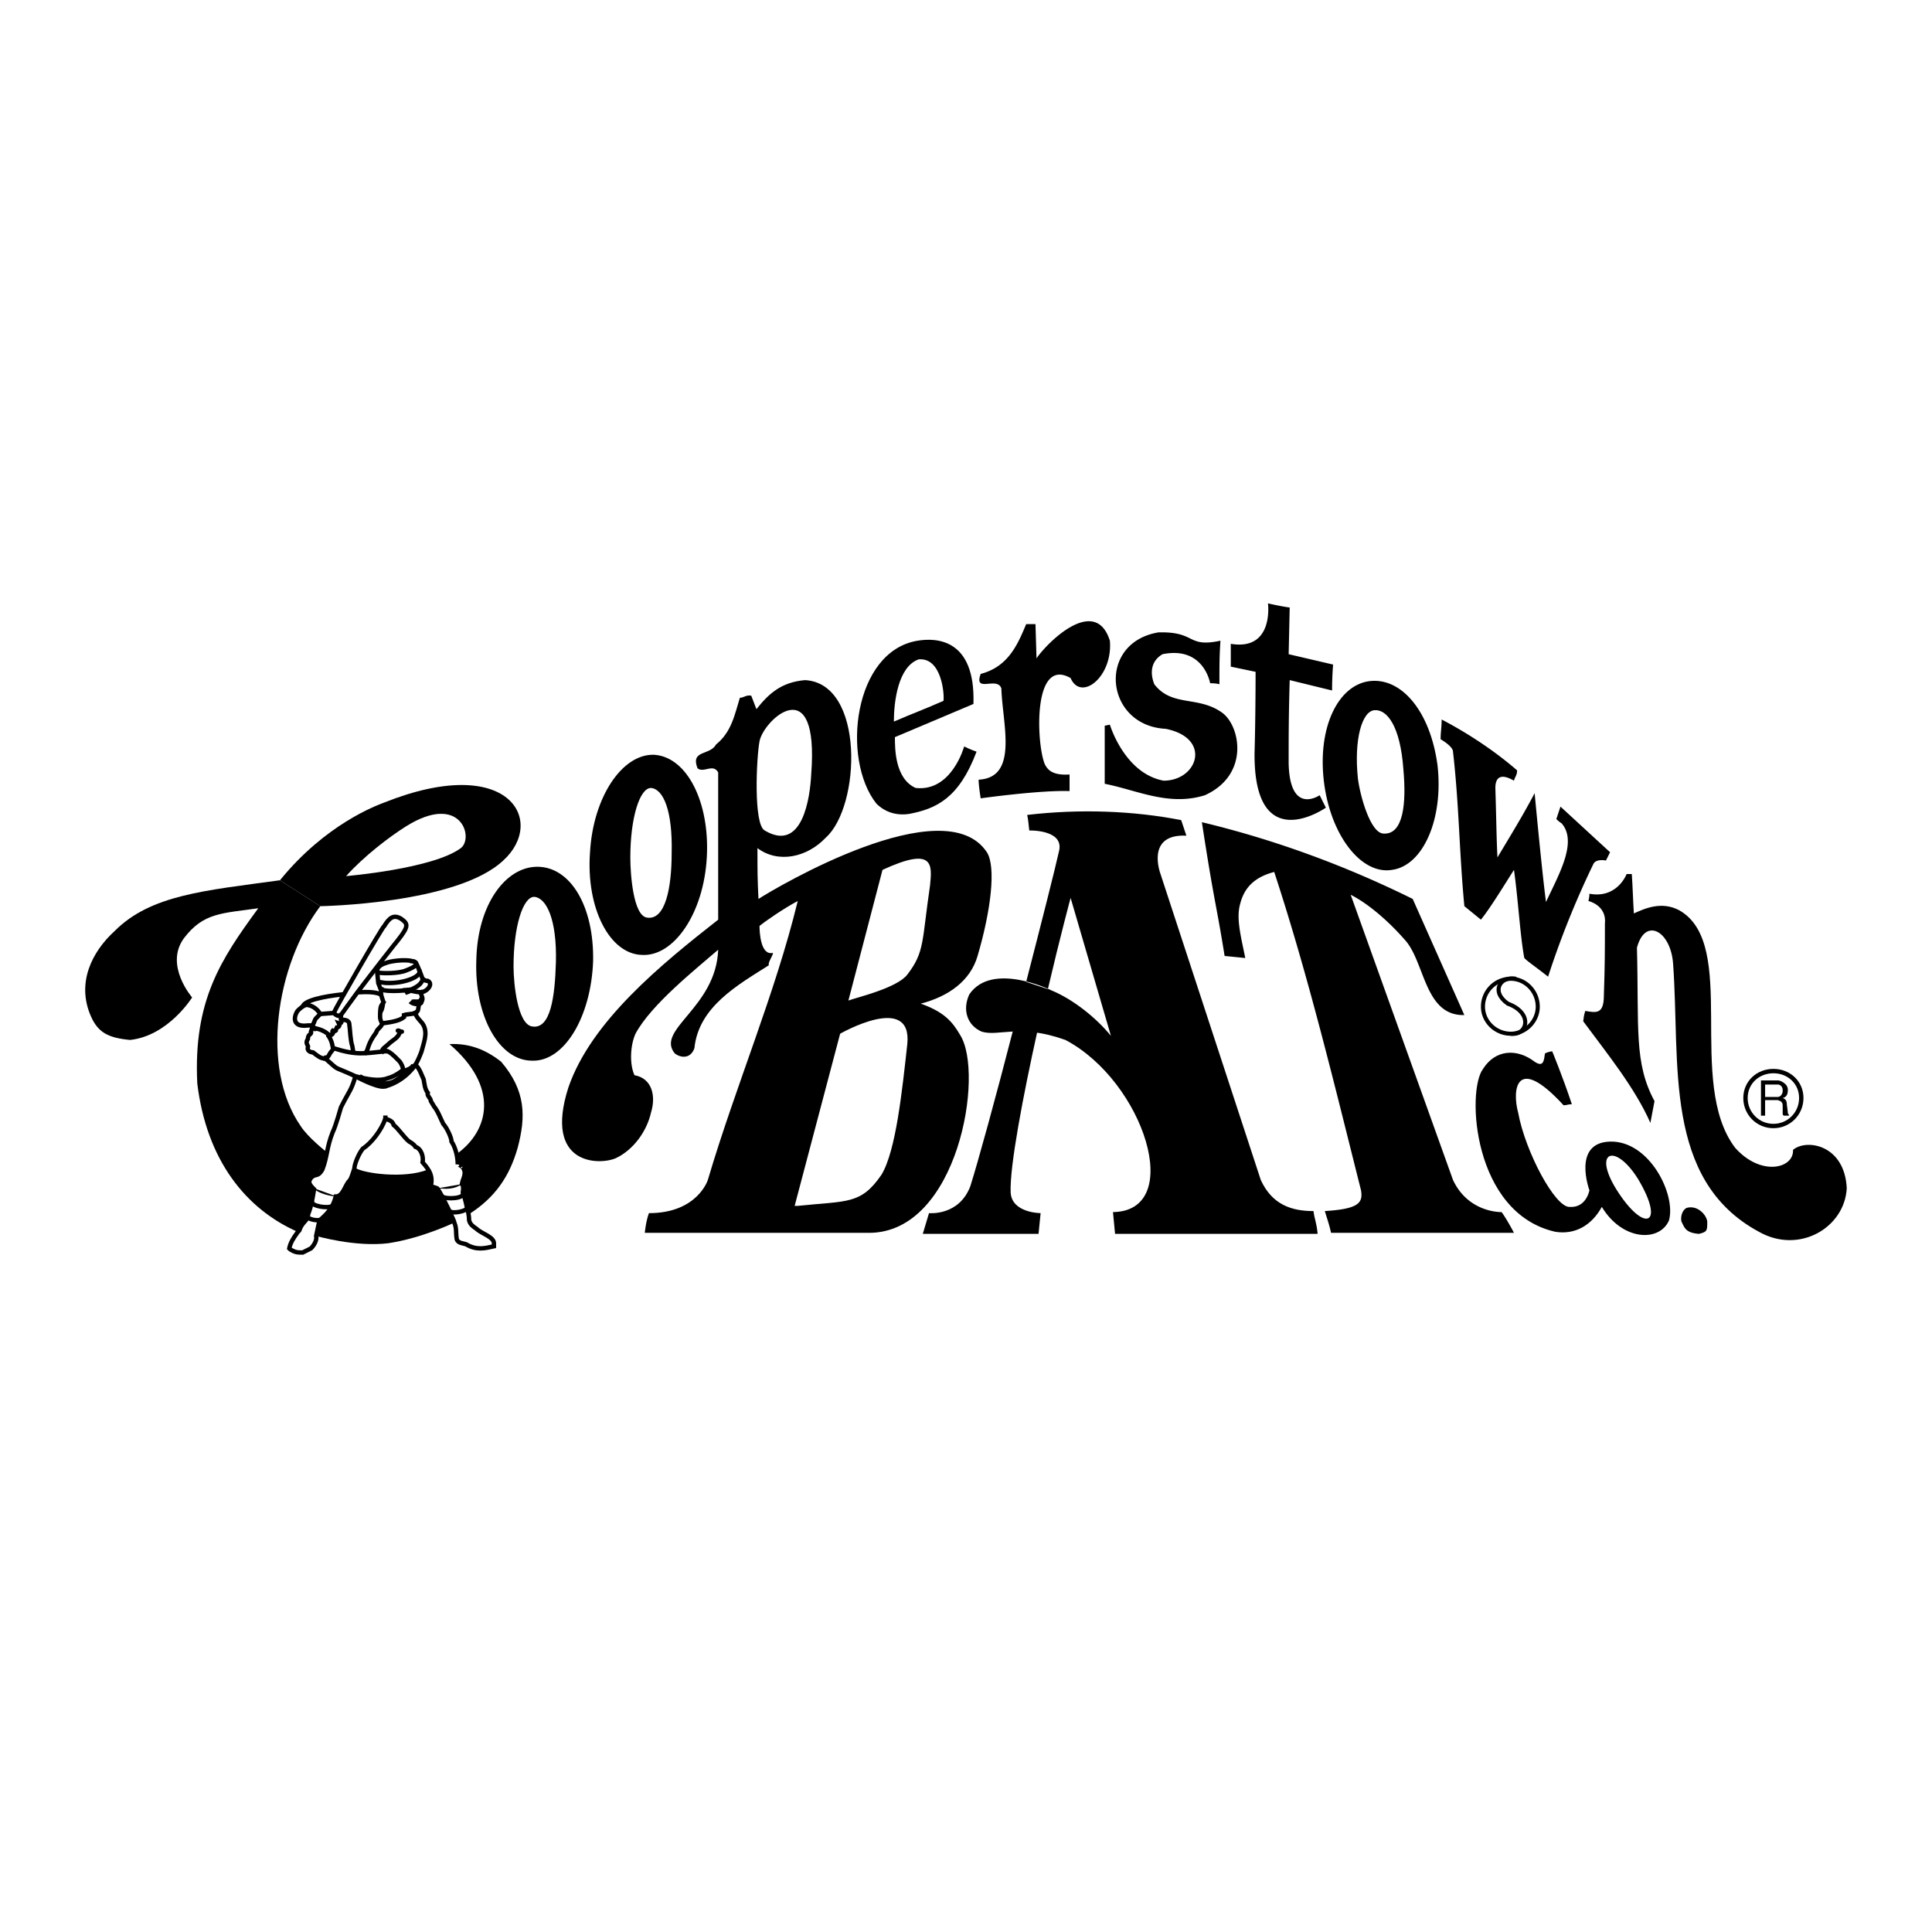<svg xmlns="http://www.w3.org/2000/svg" width="2500" height="2500" viewBox="0 0 192.756 192.756"><path fill-rule="evenodd" clip-rule="evenodd" fill="#fff" d="M0 0h192.756v192.756H0V0z"/><path d="M176.932 112.343c1.547 0 2.783-1.241 2.783-2.793s-1.236-2.689-2.783-2.689-2.785 1.138-2.785 2.689 1.238 2.793 2.785 2.793z" fill="none" stroke="#000" stroke-width=".437" stroke-linecap="square" stroke-miterlimit="2.613"/><path d="M175.693 107.791v3.518h.412v-1.552h1.238c.104 0 .205.104.309.104.207.207.207.207.207.724v.414c0 .207 0 .207.104.311h.516v-.104c-.104-.104-.104-.104-.104-.207l-.104-.827c0-.311-.104-.518-.412-.621.412-.104.516-.414.516-.828a.796.796 0 0 0-.207-.518c-.205-.207-.516-.413-.824-.413h-1.651v-.001zm.412.413H177.448c.309.104.412.311.412.621s-.207.621-.516.621h-1.238v-1.242h-.001zM168.27 120.517c-.412.207-.619.828-.516 1.345.309.621.412 1.138 1.752 1.241.826-.207.826-.311.826-1.241-.103-.724-1.031-1.656-2.062-1.345zM128.674 60.613l-.104 4.656 4.434 1.035s-.102 1.138-.102 2.586l-4.229-1.035c-.104 3.725-.104 5.38-.104 8.277.104 5.276 3.094 3.207 3.094 3.207l.619 1.242s-7.219 5.07-7.115-5.483c.104-3.518.104-8.07.104-8.07l-2.475-.518v-2.276c4.33.724 3.711-4.035 3.711-4.035 1.343.31 2.167.414 2.167.414zM103.412 65.683c1.133-1.656 5.877-6.312 7.32-1.759.309 3.622-2.887 6.104-3.918 3.725-3.816-2.173-3.402 6.621-2.578 8.587.309.621.824 1.138 2.475 1.035v1.655c-2.99-.104-8.867.724-8.867.724s-.207-1.241-.207-1.862c4.021-.207 2.371-5.587 2.27-9.104-.414-1.241-2.785.518-2.062-1.448 2.783-.725 3.711-3 4.537-4.966h.928l.102 3.413z" fill-rule="evenodd" clip-rule="evenodd"/><path d="M121.766 63.923c-.104 1.552-.104 2.276-.104 4.346-.309-.104-.928-.104-.928-.104s-.619-3.725-4.744-2.897c-1.236.724-1.236 1.966-.824 3 1.754 2.276 4.332 1.138 6.703 2.793 1.855 1.241 2.887 6.208-1.65 8.276-3.609 1.138-6.805-.517-10.002-1.138v-5.794l.516-.104s1.443 4.863 5.361 5.587c3.404 0 4.848-4.242.207-5.173-6.084-.311-6.908-8.587-.723-9.622 3.817-.1 2.785 1.554 6.188.83zM151.359 76.856c0 .517-.207.621-.311 1.034-1.236-.724-1.855-.414-1.855.724.104 3.415.104 4.759.207 6.932 1.236-2.069 2.578-4.242 3.711-6.415 0 0 .723 7.76 1.135 10.864 1.238-2.69 3.197-6 1.547-7.863-.207-.104-.516-.414-.516-.414l.412-1.242 4.949 4.553-.412.827s-.928-.207-1.236.311a88.397 88.397 0 0 0-4.537 11.277c-1.443-1.138-1.959-1.448-2.373-1.862-.412-2.173-.617-5.897-1.031-8.794-.928 1.449-2.371 3.828-3.299 4.966l-1.65-1.345c-.516-5.38-.516-10.036-1.135-15.416 0-.414-.721-.932-1.236-1.242 0-.724.104-1.138.104-1.966 2.577 1.346 5.257 3.106 7.526 5.071zM140.945 89.686l5.154 11.587c-4.021.104-3.918-5.38-5.98-7.552-1.443-1.655-3.506-3.518-5.361-4.449l10.207 28.451c1.547 3.312 4.848 3.208 4.848 3.208s.412.517 1.236 2.068h-18.25c-.207-.931-.412-1.448-.619-2.172 3.402-.207 3.814-.828 3.609-2.069-2.682-10.657-5.26-21.417-8.662-31.763-1.959.518-2.99 1.552-3.402 3.208-.412 1.449.104 3.311.516 5.38l-2.062-.207c-.824-5.173-1.031-5.276-2.268-13.346 7.319 1.758 14.331 4.345 21.034 7.656z" fill-rule="evenodd" clip-rule="evenodd"/><path d="M162.805 87.202c.104 1.552.104 2.276.205 3.932 1.135-.518 2.785-1.242 4.537-.311 5.98 3.414.619 17.174 5.568 23.692 2.578 2.897 5.879 2.069 5.775.207 1.34-1.138 5.154-.518 5.361 3.828-.207 3.932-4.742 6.621-8.764 4.345-9.59-5.173-7.838-16.863-8.559-26.692-.207-3.311-2.785-4.759-3.609-1.655.205 8.07-.311 11.484 1.752 15.312l-.412 2.172c-1.547-3.518-4.33-6.932-6.701-10.139.102-.828.102-.621.205-1.035 1.135.207 1.855.311 1.855-1.551.104-3.001.104-4.553.104-7.139.207-1.862-1.648-2.276-1.648-2.276s.102-.31.102-.724c2.785.518 3.713-1.966 3.713-1.966h.516zM104.545 98.687c1.238-5.277 2.27-9.104 2.27-9.104l4.021 13.76c-1.443-1.759-3.713-3.621-5.98-4.552 0 0-5.877-2.897-8.147.414-.721 1.551-.206 3.104 1.239 3.724 1.752.518 3.711-.827 8.352.828 7.836 4.139 11.961 17.071 4.742 17.175l.207 2.172h20.211c-.104-1.138-.311-1.448-.414-2.275-2.164 0-4.123-.621-5.258-3.104l-10.002-30.521s-1.547-4.035 2.578-3.828l-.516-1.552c-4.744-.931-10.105-1.138-15.365-.518.104.518.104.621.207 1.552 0 0 3.402-.104 2.99 1.966-.412 1.862-1.752 7.139-3.299 13.139l2.164.724zM64.022 95.272c3.197.207 6.187-4.138 6.496-9.725.31-5.483-1.959-10.036-5.259-10.243-3.196-.104-6.083 4.242-6.393 9.726-.412 5.586 1.96 10.138 5.156 10.242zM94.131 69.924c-2.372 1.035-2.784 1.138-4.95 2.069 0-1.965.413-5.483 2.475-6.208 2.269-.206 2.578 3.415 2.475 4.139zm-2.578-6.001c-6.393 1.035-7.63 11.795-4.124 16.244.825.828 1.959 1.241 3.299 1.034 2.681-.517 4.949-1.552 6.703-6.207-.62-.207-1.238-.518-1.238-.518s-1.237 4.552-4.846 4.138c-2.062-.931-2.062-3.931-2.062-5.069l7.836-3.311c.207-6.517-3.711-6.621-5.568-6.311zM163.424 117.62c2.783 4.655.617 5.482-2.166 1.034-2.371-3.828-.104-4.655 2.166-1.034zm-10.313-11.691c-1.752-1.345-3.918-1.242-5.154.725-1.65 2.172-1.031 14.381 7.217 16.242 1.959.311 3.609-.62 4.641-2.482 2.062 3.414 5.773 3.518 6.701 1.345.723-2.586-1.959-7.966-5.877-7.862-3.814.104-2.062 4.862-2.062 4.862s-.309 1.759-1.959 1.655c-1.443.104-4.434-5.483-5.154-9.415-.619-2.276-.207-5.897 4.537-.725.309 0 .412-.103.824-.103-.928-2.794-1.959-5.277-1.959-5.277s-.311 0-.723.207c-.104.621-.104 1.449-1.032.828z" fill-rule="evenodd" clip-rule="evenodd"/><path d="M150.74 103.135c1.443 0 2.682-1.241 2.682-2.689 0-1.552-1.238-2.794-2.682-2.794a2.777 2.777 0 0 0-2.783 2.794c0 1.448 1.236 2.689 2.783 2.689z" fill="none" stroke="#000" stroke-width=".406" stroke-miterlimit="2.613"/><path d="M53.092 105.825c3.196.104 5.877-4.346 6.083-9.933.103-5.483-2.268-9.415-5.568-9.415-3.196 0-5.98 3.828-6.084 9.311-.205 5.588 2.269 10.037 5.569 10.037zM135.48 77.684c-.414-3.932.412-6.725 1.648-6.829 1.238-.104 2.578 1.552 2.887 5.897.311 3.414 0 6.518-1.959 6.414-1.339.001-2.37-3.827-2.576-5.482zm3.403 9.104c3.092-.414 5.154-5.069 4.537-10.449-.723-5.38-3.609-8.794-6.807-8.38-3.094.414-5.154 4.552-4.537 9.932.619 5.38 3.713 9.415 6.807 8.897zM79.283 120.31l4.537-17.175s7.218-4.138 6.702 1.035c-.515 4.655-1.134 10.656-2.578 13.036-2.062 3-3.403 2.586-8.352 3.104h-.309zm5.362-20.486l3.402-13.036c5.156-2.379 4.95-.517 4.743 1.552-.825 5.586-.516 6.622-2.269 8.898-1.03 1.345-5.051 2.277-5.876 2.586zm-8.868-25.865c.413-2.173 5.981-7.242 5.156 3.311-.104 2.172-.825 7.863-4.641 5.587-1.134-.621-.824-7.242-.515-8.898zm-8.455 31.142c.516.414 1.547.621 1.959-.517.413-4.139 4.331-6.312 7.424-8.277-.103-.311.413-.931.413-1.241-1.238.31-1.341-2.069-1.341-2.69.516-.414 2.269-1.656 3.815-2.483-2.269 9.312-6.187 18.416-8.971 27.831 0 0-1.031 3.312-5.878 3.312-.309.827-.412 1.965-.412 1.965h22.375c8.868 0 11.549-15.933 9.074-19.761-.722-1.241-1.546-2.276-3.918-3.104 2.784-.724 4.949-2.276 5.67-4.759 1.342-4.552 1.857-8.897.93-10.346-4.229-6.415-21.036 3.517-22.789 4.656-.103-2.069-.103-2.69-.103-5.07 2.062 1.552 4.95.931 6.806-1.035 3.506-3.104 3.918-15.416-2.062-15.726-2.372.207-3.609 1.345-4.846 2.897l-.516-1.345c-.516-.104-.722.207-1.134.207-.516 1.655-.825 3.414-2.372 4.655-.619 1.138-2.578.518-1.856 2.38.619.517 1.546-.518 2.062.414v14.691c-5.671 4.449-12.683 10.139-14.951 16.76-2.475 7.76 3.093 7.76 4.743 7.035 1.753-.827 3.093-2.689 3.506-4.552.516-1.655.103-3.414-1.65-3.725-.516-1.138-.412-3 .103-4.139 1.547-2.896 5.981-6.414 8.249-8.38-.206 5.795-6.289 7.968-4.33 10.347zM31.129 117.413c.412-.311.412-.104.722-.621.412-.725.516-.621.825-1.655l-1.547 2.276z" fill-rule="evenodd" clip-rule="evenodd"/><path d="M40.718 98.79c.516.104.928.207 1.237.207.619 0 1.341-.828.722-1.139-.206 0-.206 0-.516-.207 0 0-.516-1.448-.722-1.655l-.31-.104c-.722-.207-2.268 0-2.681.207-.413.104-1.031.518-.722.932.413.104 2.062.104 2.784-.207.825-.311 1.237-.621.928-.828-.103-.104-.31-.104-.31-.104m-.719 2.898c.103 0 .207.207.207.207.309-.104.206-.104.412-.207m-2.99-.103c-.103.518.103.931.206 1.241 0 0-.103.931-.309 1.034 0 .311-.103.725.206 1.139.722-.104 1.65-.207 2.166-.621v-.207c.31-.104 1.031-.104 1.134-.207m-4.847 3.828l-.104.104m-5.258-2.587l.104.104m2.68-1.243v.311c.104.207.104.621-.206.518 0 0 .103.207 0 .311 0 0-.103.104-.206.104 0 0-.104.207-.104.311-.103.104-.309 0-.309 0-.103.104.103.206 0 .31s-.207.207-.309.104h-.104m-1.34-.623l-.207-.207m6.704-1.449s0-.413.103-.62l.206-.311m.206 11.588v-.104m-.515-12.311s-.413-.311-2.062-.207m-1.651.207c-1.959.207-3.918.62-4.021 1.241 0-.311 1.134-.311 1.753.724l1.34-.104c.206-.517 4.846-8.587 5.053-8.69.516-.828.928-1.138 1.649-.724.722.517.825.724-.309 2.172-.103.103-2.372 3-4.021 5.173-.825 1.138-1.444 1.965-1.65 2.275-.206.207-.516 0-.722-.207m-2.268 1.244h-.309c-1.547.207-1.444-.828-1.031-1.449.207-.206.516-.517.928-.62m.515 2.069h-.104c.31 0 .31-.518.516-.725l.413-.414m-.825 1.139l.103.104m2.784-1.14v.414c.206.104.722 0 .825.414.103.725.103 1.655.309 2.276l.103.62" fill="none" stroke="#000" stroke-width=".437" stroke-linecap="square" stroke-miterlimit="2.613"/><path d="M39.894 102.929c0-.104-.103-.104-.206-.104" fill="none" stroke="#000" stroke-width=".437" stroke-linecap="round" stroke-miterlimit="2.613"/><path d="M33.191 104.48c.103.206-.103.413-.207.517-.206.311-.206.518-.515.518l-.103.104h-.104" fill="none" stroke="#000" stroke-width=".437" stroke-miterlimit="2.613"/><path d="M41.956 98.997c.104.414.31.62.104.931 0 .207-.206.207-.206.207-.207.414 0 .724-.413.931m.412-.931c-.31.104-.722 0-.928-.207.103.104.206 0 .309 0h.516c.104 0 .206-.104.31-.311m-4.435-2.689l.103 1.034.722.104c1.856.104 3.505-.621 3.403-1.138m-4.125 1.034c0 .104 0 .104.207.621 0 .414 2.475.311 3.196.104.103-.104.825-.311 1.031-.932m-4.021 4.346c-.103.414-.515.518-.619.931-.619.828-.722 1.242-.928 1.862" fill="none" stroke="#000" stroke-width=".437" stroke-linecap="square" stroke-miterlimit="2.613"/><path d="M38.141 104.894c-.103-.207.413-.517.619-.724.413-.414 1.031-.621 1.134-1.241h.206" fill="none" stroke="#000" stroke-width=".437" stroke-linecap="round" stroke-miterlimit="2.613"/><path d="M41.131 106.446c-.206.414-1.031.931-1.65 1.345-1.34.827-3.196-.207-3.402-.311m2.474-2.586h-.206c-1.959.207-2.784.414-5.053-.31-.206-.104 0-.414-.516-1.242.104-.207-.825-.724-1.34-.724m6.909 5.793c2.062-.517 3.093-2.172 3.093-2.172.413.311.619 1.034.825 1.448.103.517.103.931.413 1.345-.103.311.309.518.309.828l.31.517c.413.518.619 1.139.928 1.759.309.311.825 1.346.825 1.76.413.62.619 1.551.619 2.275 0-.104.722.414.516.311.413.621 0 1.035-.103 1.655.206.207.103.621.103.828.207.517.413 1.552.413 1.552.103.311.206.828.206 1.241.103.414.413.621.722.828.516.517 1.856.827 1.753 1.552v.207c-.928.207-1.753.414-2.784-.207-.31-.104-.825-.104-.928-.518-.103-.621 0-1.034-.207-1.552-.103-.414-.309-.724-.619-1.448-.412-.828-1.031-2.069-1.134-2.069l-.619-.207c.207-1.034-.103-1.552-.825-2.38.103-.518-.103-1.345-.722-1.552-.103-.207-.413-.413-.619-.517-.516-.414-1.031-1.242-1.547-1.656-.103-.413-.516-.517-.825-.62-.413 1.138-1.34 2.38-2.269 3-.413.518-.825 1.552-.825 1.966-.207.621-.31 1.035-.516 1.241-.413.414-.619 1.552-1.341 1.552-.412 1.656-1.546 2.173-1.649 2.483l-.31 1.448c.103.414-.206.932-.516 1.242l-.825.413c-.516 0-.722 0-1.237-.31l-.103-.104c.103-.518.412-1.035.722-1.449.103-.207.31-.311.31-.413.206-.621.618-.828.825-1.242 0-.62.206-.206.619-2.793-.413-.414-.722-.725-.206-1.241.412-.311.618 0 1.031-.725.516-1.345.413-2.173 1.031-3.725.309-.621.825-2.483.825-2.483.825-1.655 1.031-1.655 1.444-3.104 0 .002 2.062 1.14 2.887 1.036zm-2.887-1.034c1.237.311 2.372.518 3.196.207.825-.207 1.547-.827 1.547-.827m-1.959-1.863c.413-.31 1.237.621 1.65 1.035.619.932.103 1.034.103 1.034l.825-.31.619-.414m-.001-5.174c.103.518.619.828.825 1.242.413.827 0 1.759-.206 2.586-.104.311-.413 1.035-.619 1.346m-5.98 1.138c-2.475-1.138-1.444-.414-2.99-1.759-.516 0-.825-.311-1.238-.621-.309 0-.618-.207-.515-.517.103-.104-.207-.311-.103-.621l.103-.207c0-.518.413-.414.309-.724l.104-.311h.309" fill="none" stroke="#000" stroke-width=".437" stroke-linecap="square" stroke-miterlimit="2.613"/><path d="M46.184 118.965c.31.62-1.65.724-2.062.413m2.474 1.139c0 .311-1.444.621-1.753.311m-11.652-.518c-.516.311-2.166 0-2.062-.414m.928 1.758c-.31.207-1.237 0-1.34-.207" fill="none" stroke="#000" stroke-width=".437" stroke-linecap="round" stroke-miterlimit="2.613"/><path d="M46.081 118.137c-.722.518-1.547.518-2.372.414l2.372-.414zM33.604 119.378c-.516 0-1.959-.31-2.269-.827l2.269.827z" fill-rule="evenodd" clip-rule="evenodd"/><path d="M38.759 124.034c3.403-.518 6.6-2.069 6.6-2.069s-.207-.518-.516-1.138c-.31-.725-.825-1.449-1.134-2.276-.103 0-.516-.104-.722-.104.104-.621-.103-1.345-.309-1.759 0-.104.103-.104 0 0-2.269.932-6.393.414-7.321-.207 0 0 0 .104 0 0 0 .104 0 0 0 0-.207.414-.31 1.035-.516 1.448-.31.518-.516 1.035-1.031 1.346-.103.103-.206 0-.31.103 0 .207-.103.414-.206.621 0 .311-.928 1.346-1.237 1.759-.413.414-.516 1.552-.516 1.552s3.919 1.138 7.218.724zM46.081 118.033c.206-.413.31-.827.31-1.138-.104-.207-.104-.414-.31-.518-.103 0-.31-.207-.413-.207 0-.311-.103-1.034-.103-1.034 3.3-2.38 4.228-6.726-.722-10.967 2.062-.104 3.712.62 5.156 1.759 2.475 2.896 2.475 5.483 1.65 8.587-.825 2.897-2.269 4.966-4.847 6.622 0 .001-.515-1.759-.721-3.104zM31.954 90.41c-4.434 5.897-5.98 16.14-1.959 21.933.722 1.139 2.578 2.587 2.578 2.587 0 1.241-1.237 2.38-1.031 2.276-.206.207-.619.311-.619.62-.103.311 0 .414.309.725 0 .827-.206 2.173-.515 2.794-.413.517-.825 1.034-.825 1.344-.104.207-.207.207-.207.207-5.156-2.275-9.074-7.139-10.002-14.795-.413-8.276 2.372-12.415 6.083-17.484-3.608.518-5.465.414-7.424 3-1.959 2.69.825 5.898.825 5.898s-2.372 3.827-6.188 4.241c-2.165-.207-3.196-.725-3.918-2.38-1.444-3.311.103-6.414 2.372-8.483 3.609-3.621 8.971-4.035 16.498-5.07l4.023 2.587z" fill-rule="evenodd" clip-rule="evenodd"/><path d="M34.532 87.409c1.753-1.966 4.331-3.932 5.98-4.966 5.465-3.414 6.806 1.138 5.465 2.173-2.784 2.069-11.445 2.793-11.445 2.793zm-2.578 3.001c.103 0 0 0 0 0s13.611-.207 18.251-4.553c4.331-3.931.619-10.76-11.858-5.793-.825.311-5.877 2.173-10.415 7.759l4.022 2.587z" fill-rule="evenodd" clip-rule="evenodd"/><path d="M150.74 103.135c1.65.207 2.27-2.069-.309-3-1.754-1.241-.723-2.794.824-2.483" fill="none" stroke="#000" stroke-width=".406" stroke-miterlimit="2.613"/><path d="M101.143 102.515c-1.752 6.828-3.609 13.553-4.331 15.829-1.134 3.001-4.125 2.69-4.125 2.69l-.619 2.068h11.548l.207-2.068s-2.887 0-2.99-2.069c-.104-2.587 1.236-9.622 2.68-16.14l-2.37-.31z" fill-rule="evenodd" clip-rule="evenodd"/><path d="M62.888 85.547c0-3.932.928-6.932 2.062-6.932 1.237.104 2.166 2.276 2.062 6.518 0 3.414-.618 6.725-2.475 6.415-1.34-.207-1.649-4.242-1.649-6.001zM51.236 96.41c0-3.932.928-6.932 2.062-6.932 1.237.104 2.269 2.276 2.166 6.518-.103 3.415-.516 6.726-2.372 6.415-1.443-.207-1.856-4.242-1.856-6.001z" fill-rule="evenodd" clip-rule="evenodd" fill="#fff"/></svg>